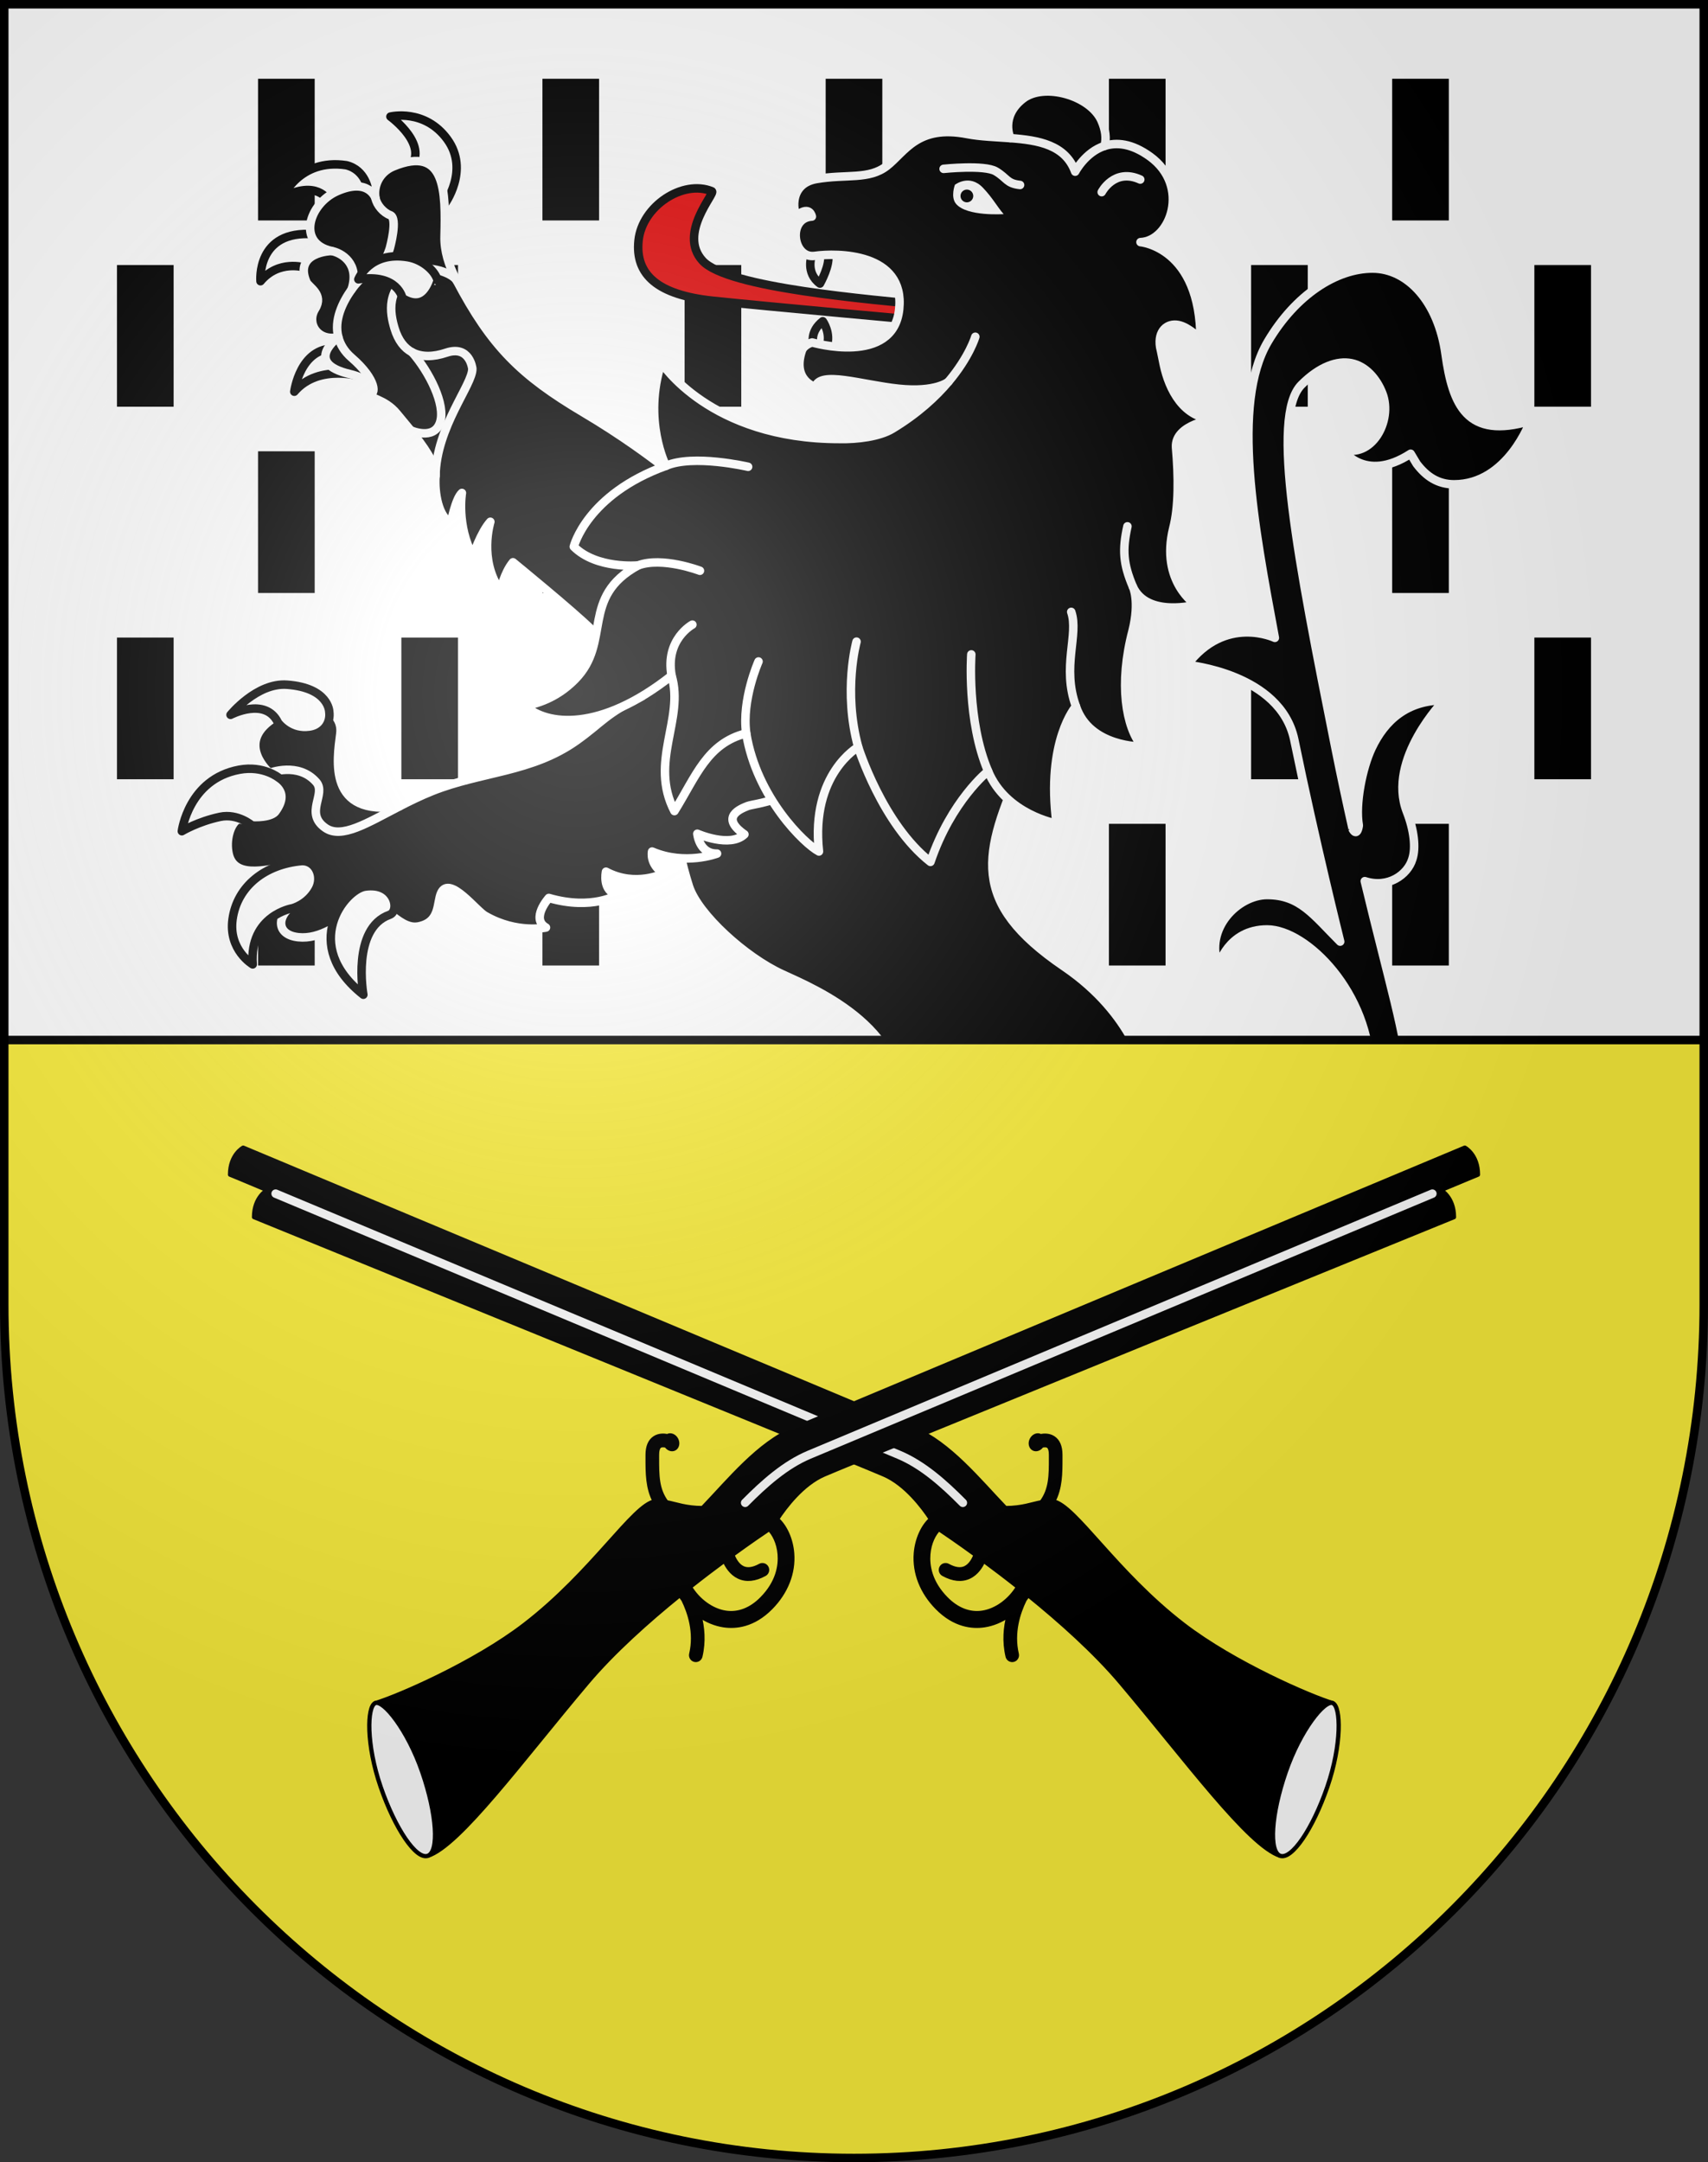<?xml version="1.0" encoding="UTF-8" standalone="no"?>
<svg
   xmlns:dc="http://purl.org/dc/elements/1.1/"
   xmlns:cc="http://creativecommons.org/ns#"
   xmlns:rdf="http://www.w3.org/1999/02/22-rdf-syntax-ns#"
   xmlns:svg="http://www.w3.org/2000/svg"
   xmlns="http://www.w3.org/2000/svg"
   xmlns:xlink="http://www.w3.org/1999/xlink"
   xmlns:sodipodi="http://sodipodi.sourceforge.net/DTD/sodipodi-0.dtd"
   xmlns:inkscape="http://www.inkscape.org/namespaces/inkscape"
   height="763"
   width="603"
   version="1.0"
   id="svg20"
   sodipodi:version="0.32"
   inkscape:version="0.46"
   sodipodi:docname="Chevilly-coat_of_arms.svg"
   sodipodi:docbase="C:\Documents and Settings\Steve\Bureau\Blason Villages Suisse pour Wikipédia (par Delta-9)"
   inkscape:output_extension="org.inkscape.output.svg.inkscape">
  <rect width="100%" height="100%" fill="#333333" stroke="none"/>
  <defs
     id="defs29"><inkscape:perspective
   sodipodi:type="inkscape:persp3d"
   inkscape:vp_x="0 : 381.5 : 1"
   inkscape:vp_y="0 : 1000 : 0"
   inkscape:vp_z="603 : 381.5 : 1"
   inkscape:persp3d-origin="301.5 : 254.33333 : 1"
   id="perspective28" />
<linearGradient
   id="linearGradient2893">
  <stop
     style="stop-color:#ffffff;stop-opacity:0.314;"
     offset="0"
     id="stop2895" />
  <stop
     id="stop2897"
     offset="0.19"
     style="stop-color:#ffffff;stop-opacity:0.251;" />
  <stop
     style="stop-color:#6b6b6b;stop-opacity:0.125;"
     offset="0.6"
     id="stop2901" />
  <stop
     style="stop-color:#000000;stop-opacity:0.125;"
     offset="1"
     id="stop2899" />
</linearGradient>
<linearGradient
   id="linearGradient2955">
  <stop
     style="stop-color:white;stop-opacity:0;"
     offset="0"
     id="stop2965" />
  <stop
     style="stop-color:black;stop-opacity:0.646;"
     offset="1"
     id="stop2959" />
</linearGradient>
<radialGradient
   inkscape:collect="always"
   xlink:href="#linearGradient2893"
   id="radialGradient3236"
   gradientUnits="userSpaceOnUse"
   gradientTransform="matrix(1.215,1.531577e-24,1.464684e-23,1.267,-839.192,-490.489)"
   cx="858.042"
   cy="579.933"
   fx="858.042"
   fy="579.933"
   r="300" />
<inkscape:perspective
   id="perspective2618"
   inkscape:persp3d-origin="297.63751 : 280.63 : 1"
   inkscape:vp_z="595.27502 : 420.94501 : 1"
   inkscape:vp_y="0 : 1000 : 0"
   inkscape:vp_x="0 : 420.94501 : 1"
   sodipodi:type="inkscape:persp3d" />

	
	
	
	
	
	
	
	
	
	
	
	
	
	
	
	
	
	
	
	
	
	
	
	
	
	
	
	
	
	
	
	
	
	
	
	
	
	
	
	
	
	
	
	
	
	
	
	
	
	
	
	
	
	
	
	
	
	
	
		
	
	
	

	

		
		
	
			
			
			
		
			
			
			
		</defs>
  <sodipodi:namedview
     inkscape:window-height="968"
     inkscape:window-width="1280"
     inkscape:pageshadow="2"
     inkscape:pageopacity="0.0"
     guidetolerance="10.0"
     gridtolerance="10.0"
     objecttolerance="10.0"
     borderopacity="1.0"
     bordercolor="#666666"
     pagecolor="#ffffff"
     id="base"
     inkscape:zoom="0.95380146"
     inkscape:cx="186.55155"
     inkscape:cy="379.04932"
     inkscape:window-x="1280"
     inkscape:window-y="22"
     inkscape:current-layer="layer2"
     showgrid="false"
     showguides="true"
     inkscape:guide-bbox="true">
    <sodipodi:guide
       orientation="horizontal"
       position="761.5"
       id="guide1885" />
    <sodipodi:guide
       orientation="vertical"
       position="1.5"
       id="guide1887" />
    <sodipodi:guide
       orientation="horizontal"
       position="1.5"
       id="guide1889" />
    <sodipodi:guide
       orientation="vertical"
       position="601.5"
       id="guide1891" />
    <sodipodi:guide
       orientation="vertical"
       position="301.501"
       id="guide1893" />
  </sodipodi:namedview>
  <desc
     id="desc22">Coat of Arms of Canton of Freiburg (Fribourg)</desc>
  <g
     inkscape:groupmode="layer"
     id="layer1"
     inkscape:label="Fond écu"
     style="opacity:1"
     sodipodi:insensitive="true">
    <path
       d="M 1.5,1.5 L 1.5,460.375 C 1.5,626.689 135.814,761.5 301.5,761.5 C 467.188,761.5 601.5,626.686 601.5,460.375 L 601.5,1.5 L 1.5,1.5 z"
       id="path2632"
       style="opacity:1;fill:#ffffff" />
  </g>
  <g
     inkscape:groupmode="layer"
     id="layer2"
     inkscape:label="Meubles"
     style="opacity:1"
     sodipodi:insensitive="true">
    <path
       d="M 91.1,340.707 L 111.1,340.707 L 111.1,290.707 L 91.1,290.707 L 91.1,340.707 z M 191.499,340.707 L 211.499,340.707 L 211.499,290.707 L 191.499,290.707 L 191.499,340.707 z M 291.499,340.707 L 311.499,340.707 L 311.499,290.707 L 291.499,290.707 L 291.499,340.707 z M 391.498,340.707 L 411.498,340.707 L 411.498,290.707 L 391.498,290.707 L 391.498,340.707 z M 491.498,290.707 L 491.498,340.707 L 511.498,340.707 L 511.498,290.707 L 491.498,290.707 z"
       id="path2646" />
    <path
       d="M 41.298,274.979 L 61.298,274.979 L 61.298,224.979 L 41.298,224.979 L 41.298,274.979 z M 141.699,274.979 L 161.699,274.979 L 161.699,224.979 L 141.699,224.979 L 141.699,274.979 z M 241.699,274.979 L 261.699,274.979 L 261.699,224.979 L 241.699,224.979 L 241.699,274.979 L 241.699,274.979 z M 341.698,274.979 L 361.698,274.979 L 361.698,224.979 L 341.698,224.979 L 341.698,274.979 z M 441.698,274.979 L 461.698,274.979 L 461.698,224.979 L 441.698,224.979 L 441.698,274.979 z M 541.698,224.979 L 541.698,274.979 L 561.698,274.979 L 561.698,224.979 L 541.698,224.979 L 541.698,224.979 z"
       id="path2648" />
    <path
       d="M 91.1,209.25 L 111.1,209.25 L 111.1,159.25 L 91.1,159.25 L 91.1,209.25 z M 191.499,209.25 L 211.499,209.25 L 211.499,159.25 L 191.499,159.25 L 191.499,209.25 z M 291.499,209.25 L 311.499,209.25 L 311.499,159.25 L 291.499,159.25 L 291.499,209.25 z M 391.498,209.25 L 411.498,209.25 L 411.498,159.25 L 391.498,159.25 L 391.498,209.25 z M 491.498,159.25 L 491.498,209.25 L 511.498,209.25 L 511.498,159.25 L 491.498,159.25 z"
       id="path2650" />
    <path
       d="M 41.298,143.522 L 61.298,143.522 L 61.298,93.522 L 41.298,93.522 L 41.298,143.522 z M 141.699,143.522 L 161.699,143.522 L 161.699,93.522 L 141.699,93.522 L 141.699,143.522 z M 241.699,143.522 L 261.699,143.522 L 261.699,93.522 L 241.699,93.522 L 241.699,143.522 L 241.699,143.522 z M 341.698,143.522 L 361.698,143.522 L 361.698,93.522 L 341.698,93.522 L 341.698,143.522 z M 441.698,143.522 L 461.698,143.522 L 461.698,93.522 L 441.698,93.522 L 441.698,143.522 z M 541.698,93.522 L 541.698,143.522 L 561.698,143.522 L 561.698,93.522 L 541.698,93.522 L 541.698,93.522 z"
       id="path2652" />
    <path
       d="M 91.1,77.793 L 111.1,77.793 L 111.1,27.793 L 91.1,27.793 L 91.1,77.793 z M 191.499,77.793 L 211.499,77.793 L 211.499,27.793 L 191.499,27.793 L 191.499,77.793 z M 291.499,77.793 L 311.499,77.793 L 311.499,27.793 L 291.499,27.793 L 291.499,77.793 z M 391.498,77.793 L 411.498,77.793 L 411.498,27.793 L 391.498,27.793 L 391.498,77.793 z M 491.498,27.793 L 491.498,77.793 L 511.498,77.793 L 511.498,27.793 L 491.498,27.793 L 491.498,27.793 z"
       id="path2654" />
    <path
       d="M 110.807,82.665 C 90.349,81.016 91.973,99.232 91.973,99.232 C 98.383,91.549 107.466,94.399 107.466,94.399 L 113.772,92.978 L 121.027,90.139 L 118.19,83.851 L 110.807,82.665 z"
       id="path2068"
       style="fill:#ffffff;stroke:#000000;stroke-width:3;stroke-linecap:round;stroke-linejoin:round" />
    <path
       d="M 103.9,138.222 C 103.9,138.222 105.888,122.666 118.149,122.979 C 130.449,123.292 128.299,133.096 128.299,133.096 C 128.299,133.096 112.7,127.921 103.9,138.222 z"
       id="path2070"
       style="fill:#ffffff;stroke:#000000;stroke-width:3;stroke-linecap:round;stroke-linejoin:round" />
    <path
       d="M 137.846,41.142 C 137.846,41.142 152.486,51.762 144.036,59.791 C 144.036,59.791 145.636,75.304 156.916,72.094 C 156.916,72.094 165.896,60.099 157.91,49.151 C 149.92,38.204 137.846,41.142 137.846,41.142 z"
       id="path2072"
       style="fill:#ffffff;stroke:#000000;stroke-width:3;stroke-linecap:round;stroke-linejoin:round" />
    <path
       d="M 115.759,70.563 C 115.759,70.563 111.816,63.279 99.782,69.654 C 99.782,69.654 105.563,55.812 122.249,58.301 C 129.142,59.977 129.979,67.177 129.979,67.177 C 129.979,67.177 125.466,76.807 115.759,70.563 z"
       id="path2076"
       style="fill:#ffffff;stroke:#000000;stroke-width:3;stroke-linecap:round;stroke-linejoin:round" />
    <path
       d="M 248.794,176.979 C 248.794,176.979 233.097,161.648 206.003,145.586 C 183.864,132.461 173.483,122.265 161.213,98.969 C 158.357,93.656 156.82,88.435 156.947,83.476 C 157.348,67.753 157.46,51.107 138.869,58.744 C 133.718,60.859 131.756,65.948 132.585,70.005 C 132.585,70.005 130.249,62.46 118.897,67.526 C 109.154,71.874 104.621,85.846 117.067,88.571 C 117.067,88.571 103.636,88.876 108.171,99.503 C 108.96,101.348 114.464,103.837 111.268,108.974 C 108.076,114.11 112.17,120.614 119.449,118.971 C 119.449,118.971 106.846,128.071 123.49,131.983 C 125.982,132.568 132.036,134.357 130.276,138.938 C 129.678,140.489 135.8,140.644 140.121,145.972 C 141.396,147.548 143.149,149.592 144.97,151.845 C 149.315,157.21 154.064,163.756 153.759,167.975 C 153.328,173.963 154.784,182.35 159.183,184.55 C 159.183,184.55 160.794,175.983 163.072,173.952 C 163.072,173.952 161.11,185.38 166.958,196.227 C 166.958,196.227 169.677,187.948 173.114,184.122 C 173.114,184.122 168.871,197.58 176.67,208.474 C 176.67,208.474 177.941,202.245 181.102,198.413 C 181.102,198.413 202.144,215.578 208.67,222.011 C 210.572,223.886 220.612,233.115 230.245,226.576 C 239.882,220.039 295.32,204.945 295.32,204.945 L 276.802,176.306 L 270.206,173.007 L 248.794,176.979 z"
       id="path2093"
       style="stroke:#ffffff;stroke-width:3;stroke-linecap:round;stroke-linejoin:round" />
    <path
       d="M 117.066,88.572 C 120.441,89.189 127.138,92.929 124.125,102.157"
       id="path2137"
       style="fill:none;stroke:#ffffff;stroke-width:3;stroke-linecap:round;stroke-linejoin:round" />
    <path
       d="M 132.585,70.005 C 133.082,72.44 135.371,75.039 137.763,75.935 C 140.568,76.979 137.659,87.477 137.659,87.477 C 137.659,87.477 136.683,90.979 134.819,93.354"
       id="path2139"
       style="fill:none;stroke:#ffffff;stroke-width:3;stroke-linecap:round;stroke-linejoin:round" />
    <path
       d="M 144.967,151.843 C 144.967,151.843 153.102,155.536 155.316,149.184 C 157.527,142.832 151.385,131.007 145.486,124.316"
       id="path2153"
       style="fill:none;stroke:#ffffff;stroke-width:3;stroke-linecap:round;stroke-linejoin:round" />
    <path
       d="M 161.212,98.968 C 159.462,96.146 151.393,93.728 147.797,95.376 C 147.275,95.617 146.776,95.863 146.307,96.119 C 136.028,101.662 137.689,110.53 139.296,115.881 C 140.571,120.127 142.734,122.86 145.487,124.319 C 148.819,126.08 153.01,125.985 157.543,124.463 C 165.822,121.684 166.744,130.039 166.744,130.039 C 167.017,135.557 154.021,150.602 153.754,167.974"
       id="path2155"
       style="fill:none;stroke:#ffffff;stroke-width:3;stroke-linecap:round;stroke-linejoin:round" />
    <path
       d="M 146.308,96.119 C 146.308,96.119 144.871,91.839 139.547,92.128 C 138.202,92.203 136.566,92.611 134.817,93.356 C 131.258,94.873 127.217,97.793 124.125,102.157 C 120.865,106.758 117.867,112.971 119.449,118.971 C 120.108,121.471 121.517,123.973 124.117,126.223 C 133.192,134.075 132.843,139.66 130.276,138.938"
       id="path2157"
       style="fill:none;stroke:#ffffff;stroke-width:3;stroke-linecap:round;stroke-linejoin:round" />
    <path
       d="M 142.079,105.215 C 142.079,105.215 140.434,96.427 126.515,98.57 C 126.515,98.57 130.49,88.514 144.045,90.774 C 149.357,91.659 153.784,95.771 154.502,99.037 C 154.501,99.036 151.265,110.946 142.079,105.215 z"
       id="path2161"
       style="fill:#ffffff;stroke:#000000;stroke-width:3;stroke-linecap:round;stroke-linejoin:round" />
    <path
       d="M 105.762,490.512 C 105.762,490.512 109.026,476.403 91.853,479.399 C 91.853,479.399 99.358,468.368 109.979,471.137 C 120.599,473.908 119.286,485.377 119.286,485.377 L 105.762,490.512 z"
       id="path2074"
       style="stroke:#ffffff;stroke-width:3;stroke-linecap:round;stroke-linejoin:round" />
    <path
       d="M 96.543,511.334 C 96.543,511.334 93.772,497.793 79.871,505.973 C 79.871,505.973 86.104,493.703 97.112,494.998 C 108.118,496.297 105.349,504.971 105.349,504.971 L 96.543,511.334 z"
       id="path2078"
       style="stroke:#ffffff;stroke-width:3;stroke-linecap:round;stroke-linejoin:round" />
    <path
       d="M 96.133,545.088 C 96.133,545.088 93.063,533.141 99.073,525.775 C 102.781,521.234 109.838,518.345 113.377,519.275 L 109.623,533.652 C 109.626,533.653 99.092,528.928 96.133,545.088 z"
       id="path2080"
       style="stroke:#ffffff;stroke-width:3;stroke-linecap:round;stroke-linejoin:round" />
    <path
       d="M 123.78,535.768 C 123.78,535.768 111.495,534.534 115.314,550.495 C 115.314,550.495 117.921,542.114 125.98,543.434 L 123.78,535.768 z"
       id="path2082"
       style="stroke:#ffffff;stroke-width:3;stroke-linecap:round;stroke-linejoin:round" />
    <path
       d="M 348.275,363.065 C 348.275,363.065 337.784,361.796 327.714,365.166 C 322.925,365.166 281.512,368.695 250.935,372.151 C 227.893,374.596 189.501,386.779 180.596,408.999 C 180.596,408.999 190.644,399.398 197.8,403.176 C 197.8,403.176 186.873,409.052 184.244,428.872 C 184.244,428.872 193.959,420.811 199.2,422.183 C 199.2,422.183 193.771,431.55 191.812,442.962 C 191.812,442.962 199.378,436.036 203.898,436.265 C 203.898,436.265 200.589,438.579 202.316,449.523 C 202.316,449.523 221.512,457.503 218.334,463.83 C 215.156,470.15 167.436,505.076 148.279,504.371 C 148.279,504.371 146.226,498.586 138.273,501.76 C 138.273,501.76 134.841,499.684 133.103,493.125 C 131.366,486.568 123.205,478.75 114.186,481.904 C 107.093,484.383 99.853,491.47 102.959,497.752 C 102.959,497.752 80.772,512.705 103.845,522.074 C 105.318,522.67 106.525,522.455 107.652,521.902 C 107.652,521.902 97.354,530.781 109.194,535.929 C 115.92,538.857 120.82,535.534 120.82,535.534 C 119.871,538.179 119.013,542.35 122.81,545.893 C 125.939,548.823 134.9,548.401 141.134,547.541 C 147.017,546.734 154.34,552.365 164.031,549.295 C 170.72,547.178 179.621,541.602 188.501,536.816 C 194.348,533.664 221.266,525.757 226.459,524.507 C 237.675,521.806 247.69,513.482 247.69,513.482 C 247.69,513.482 238.024,514.082 233.869,510.181 C 233.869,510.181 260.407,505.691 268.987,490.04 C 268.987,490.04 256.945,493.444 251.5,489.919 C 251.5,489.919 281.653,481.185 283.526,471.148 C 283.526,471.148 276.52,472.55 270.194,468.089 C 263.868,463.632 259.435,453.597 262.206,447.134 C 266.636,436.802 288.985,426.806 306.186,421.383 C 323.383,415.959 339.308,410.027 350.986,418.336 C 362.672,426.65 355.382,378.825 355.382,378.825 L 355.974,352.765 L 348.275,363.065 z"
       id="path2086"
       style="stroke:#ffffff;stroke-width:3;stroke-linecap:round;stroke-linejoin:round" />
    <path
       d="M 107.653,521.895 C 113.881,520.381 113.241,516.241 118.851,519.655 C 128.003,525.218 125.708,529.618 125.708,529.618 C 125.708,529.618 122.203,531.681 120.821,535.528"
       id="path2123"
       style="fill:none;stroke:#ffffff;stroke-width:3;stroke-linecap:round;stroke-linejoin:round" />
    <path
       d="M 136.603,526.475 C 136.603,526.475 129.397,526.782 125.71,529.618"
       id="path2125"
       style="fill:none;stroke:#ffffff;stroke-width:3;stroke-linecap:round;stroke-linejoin:round" />
    <path
       d="M 102.962,497.746 C 104.102,500.053 106.635,502.248 111.084,504.07 C 115.933,506.05 123.424,500.111 130.663,513.492"
       id="path2127"
       style="fill:none;stroke:#ffffff;stroke-width:3;stroke-linecap:round;stroke-linejoin:round" />
    <path
       d="M 138.275,501.75 C 130.321,504.92 128.382,520.15 135.304,524.82 C 142.229,529.486 151.271,529.941 160.042,523.644 C 168.809,517.351 190.806,522.154 188.503,536.814"
       id="path2129"
       style="fill:none;stroke:#ffffff;stroke-width:3;stroke-linecap:round;stroke-linejoin:round" />
    <path
       d="M 134.958,513.881 C 134.958,513.881 128.22,502.67 116.582,511.84 C 116.582,511.84 119.076,500.68 128.301,499.151 C 137.524,497.624 144.536,504.571 144.536,504.571 C 144.536,504.571 144.092,514.299 134.958,513.881 z"
       id="path2171"
       style="stroke:#ffffff;stroke-width:3;stroke-linecap:round;stroke-linejoin:round" />
    <path
       d="M 291.63,375.271 C 291.63,375.271 315.573,389.771 317.091,422.147 L 329.82,409.417 C 329.821,409.416 324.006,381.342 291.63,375.271 z"
       id="path2662"
       style="stroke:#ffffff;stroke-width:3;stroke-linecap:round;stroke-linejoin:round" />
    <path
       d="M 340.3,576.395 C 340.3,576.395 337.845,573.342 333.228,573.143 C 328.616,572.942 333.228,573.143 333.228,573.143 L 332.371,580.207 L 339.411,579.818 L 340.3,576.395"
       id="path2084"
       style="stroke:#ffffff;stroke-width:3;stroke-linecap:round;stroke-linejoin:round" />
    <path
       d="M 510.327,124.874 C 507.8,106.664 497.177,94.776 484.528,94.776 C 471.882,94.776 457.465,103.881 447.601,120.574 C 434.587,142.598 442.781,185.985 450.08,225.085 L 450.08,225.084 C 450.08,225.084 432.597,216.771 419.105,234.644 C 419.105,234.644 451.922,237.582 456.918,260.934 C 464.286,296.846 473.145,332.274 473.145,332.274 C 463.661,322.789 458.981,315.834 447.346,315.834 C 437.23,315.834 425.089,327.469 430.148,340.874 C 430.148,340.874 433.436,327.975 447.346,327.975 C 461.258,327.975 483.768,350.486 483.768,378.56 C 483.768,406.634 462.775,417.763 450.382,417.763 C 437.986,417.763 428.123,410.934 424.583,402.588 C 421.05,394.259 417.722,388.534 414.037,385.074 C 408.931,380.277 404.433,379.346 404.433,379.346 C 404.433,379.346 400.609,358.046 375.678,341.097 C 341.972,318.182 347.272,301.078 360.761,270.053 L 354.292,261.456 L 351.315,249.117 L 241.562,255.402 L 236.997,277.472 C 238.977,288.711 237.737,295.405 243.239,312.811 L 243.256,312.849 C 246.488,322.713 263.093,337.78 276.136,343.758 C 287.984,349.188 323.447,363.886 317.091,395.118 C 314.237,408.814 308.898,435.453 319.958,453.17 C 319.958,453.17 323.515,445.941 327.237,445.666 C 327.237,445.666 324.299,455.521 328.652,472.654 C 328.652,472.654 332.174,466.293 339.638,465.312 C 339.638,465.312 335.012,475.708 340.501,488.113 C 340.501,488.113 344.637,478.3 350.267,476.806 C 350.267,476.806 346.036,488.788 352.659,496.464 C 352.659,496.464 354.369,493.511 360.329,495.075 C 366.293,496.636 392.391,509.415 387.006,526.557 C 381.777,543.203 363.454,584.12 349.624,585.821 C 350.08,582.598 348.311,579.671 346.174,578.257 C 339.969,574.136 335.245,578.782 335.245,578.782 C 335.245,578.782 335.235,568.346 322.642,569.969 C 310.044,571.596 304.468,579.172 308.717,588.045 C 303.528,592.912 295.737,603.176 301.531,611.359 C 303.885,614.677 310.056,616.416 317.958,614.414 C 317.958,614.414 317.758,626.125 330.795,626.596 C 344.042,627.073 342.065,611.075 350.758,609.981 C 353.524,609.627 356.634,620.325 360.576,619.751 C 365.981,618.968 375.608,601.093 385.754,600.355 C 395.899,599.605 406.397,590.593 406.397,590.593 C 406.397,590.593 400.511,590.337 396.887,586.628 C 396.887,586.628 413.367,585.37 424.903,572.058 C 424.903,572.058 420.277,571.857 416.23,568.126 C 416.23,568.126 432.481,562.524 441.121,547.901 C 441.121,547.901 433.94,548.376 430.716,545.077 C 430.716,545.077 444.112,537.372 447.904,527.669 C 447.904,527.669 441.898,530.169 436.621,525.597 C 436.621,525.597 448.405,511.013 447.304,507.413 C 412.78,499.349 402.886,475.099 401.234,473.3 C 399.997,471.95 398.142,466.398 398.142,454.405 C 398.142,450.438 399.105,445.905 402.067,440.966 C 411.075,425.956 405.077,410.641 408.401,399.548 C 410.929,410.929 426.105,433.441 450.386,433.441 C 474.664,433.441 496.671,408.4 496.671,378.556 C 496.671,367.03 490.317,346.367 481.825,310.937 C 490.054,313.607 496.949,308.702 498.607,303.183 C 499.965,299.175 499.173,292.813 496.697,286.472 C 489.461,267.943 509.822,247.118 509.822,247.118 C 496.71,247.118 488.895,254.19 484.259,263.98 C 480.946,270.965 478.393,283.773 479.723,291.296 C 479.038,295.578 477.575,292.616 477.574,292.64 C 475.564,283.705 473.485,274.01 471.379,263.473 C 458.227,197.713 448.316,146.92 459.49,135.745 C 465.939,129.295 472.182,127.187 477.068,128.158 C 482.172,129.172 486.047,133.666 488.027,138.781 C 491.832,148.645 484.002,162.156 473.739,158.425 C 473.739,158.425 481.596,170.747 498.018,160.113 L 500.145,163.666 C 503.536,168.124 507.616,170.904 513.363,170.904 C 532.332,170.904 540.301,148.52 540.301,148.52 C 517.914,155.226 512.833,142.912 510.327,124.874 z"
       id="path2667"
       style="stroke:#ffffff;stroke-width:3;stroke-linecap:round;stroke-linejoin:round" />
    <path
       d="M 349.627,585.83 C 349.205,585.881 348.796,585.9 348.385,585.885 C 341.441,585.58 335.244,578.791 335.244,578.791"
       id="path2131"
       style="fill:none;stroke:#ffffff;stroke-width:3;stroke-linecap:round;stroke-linejoin:round" />
    <path
       d="M 317.967,614.422 C 317.967,614.422 318.076,604.77 323.58,600.32 C 329.086,595.875 335.123,596.847 338.527,598.826 C 342.665,601.24 344.305,596.849 344.305,596.849 C 344.305,596.849 338.112,596.578 333.668,591.099 C 329.908,586.456 322.983,576.523 310.428,586.572 C 309.912,586.986 309.336,587.486 308.719,588.054"
       id="path2159"
       style="fill:none;stroke:#ffffff;stroke-width:3;stroke-linecap:round;stroke-linejoin:round" />
    <path
       d="M 327.345,570.955 C 327.345,570.955 328.927,561.435 320.268,557.482 C 309.58,552.597 297.364,562.435 297.364,562.435 C 297.364,562.435 314.444,562.664 312.14,574.99 C 312.139,574.991 323.547,576.868 327.345,570.955 z"
       id="path2173"
       style="stroke:#ffffff;stroke-width:3;stroke-linecap:round;stroke-linejoin:round" />
    <path
       d="M 311.058,586.26 C 311.058,586.26 299.677,578.322 290.119,588.115 C 280.556,597.92 289.993,612.164 289.993,612.164 C 289.993,612.164 292.074,595.83 301.901,600.217 C 301.9,600.219 311.737,597.614 311.058,586.26 z"
       id="path2175"
       style="stroke:#ffffff;stroke-width:3;stroke-linecap:round;stroke-linejoin:round" />
    <path
       d="M 324.561,600.928 C 324.561,600.928 308.983,599.977 304.79,614.983 C 302.048,624.807 309.001,633.383 309.001,633.383 C 309.001,633.383 312.147,615.301 320.605,617.322 C 320.604,617.33 327.292,612.649 324.561,600.928 z"
       id="path2177"
       style="stroke:#ffffff;stroke-width:3;stroke-linecap:round;stroke-linejoin:round" />
    <path
       d="M 343.267,618.039 C 343.267,618.039 347.556,627.701 341.913,635.465 C 341.913,635.465 355.721,630.168 354.62,614.391 C 355.154,608.893 350.487,608.02 346.774,611.842 C 345.231,613.428 343.066,615.821 343.267,618.039 z"
       id="path2179"
       style="stroke:#ffffff;stroke-width:3;stroke-linecap:round;stroke-linejoin:round" />
    <path
       d="M 296.596,224.388 C 296.596,224.388 264.322,213.164 246.604,209.068 C 239.027,212.487 226.674,245.672 226.674,245.672 C 213.931,251.679 212.476,254.991 203.481,261.37 C 187.679,272.573 169.796,272.277 152.643,279.125 C 148.541,280.764 144.671,282.659 141.051,284.527 C 115.554,288.283 118.97,268.206 120.155,258.938 C 121.339,249.668 108.6,245.407 96.181,253.726 C 83.161,262.448 95.177,272.745 95.177,272.745 C 95.177,272.745 100.326,279.221 95.65,284.829 C 90.972,290.439 84.023,289.114 84.023,289.114 C 81.299,290.698 79.607,296.481 80.755,301.455 C 82.911,310.81 95.825,306.383 103.679,305.237 C 111.531,304.095 109.747,315.035 103.227,319.542 C 97.669,323.386 97.556,329.86 105.276,330.716 C 112.999,331.567 120.23,326.163 127.466,320.759 C 134.7,315.353 139.979,328.432 147.777,326.9 C 155.573,325.369 154.146,318.46 155.763,315.058 C 158.756,308.755 168.305,321.764 171.482,323.278 C 182.529,329.579 192.751,327.302 192.751,327.302 C 187.226,324.151 193.765,316.869 193.765,316.869 C 209.192,321.346 218.079,315.702 218.079,315.702 C 212.423,314.546 213.946,307.601 213.946,307.601 C 224.468,313.19 234.293,308.199 234.293,308.199 C 229.185,304.988 230.218,300.486 230.218,300.486 C 241.924,305.504 253.146,301.214 253.146,301.214 C 246.833,301.342 246.187,294.206 246.187,294.206 C 246.187,294.206 257.704,299.272 262.814,294.427 C 253.916,288.262 261.603,285.384 263.926,284.438 C 265.481,283.832 271.348,283.368 277.649,280.333 C 280.965,278.735 285.543,276.456 288.534,273.038 C 290.892,270.34 289.703,266.864 291.227,262.591 C 292.726,258.393 295.82,253.398 295.982,247.308 L 296.154,240.873 C 296.283,236.046 302.323,226.87 302.323,226.87 L 296.596,224.388 z"
       id="path2677"
       style="stroke:#ffffff;stroke-width:3;stroke-linecap:round;stroke-linejoin:round" />
    <path
       d="M 141.048,284.526 C 129.533,290.474 120.572,296.123 114.853,292.14 C 107.339,286.906 115.296,280.168 111.658,275.994 C 105.341,268.74 95.173,272.743 95.173,272.743"
       id="path2135_1_"
       style="fill:none;stroke:#ffffff;stroke-width:3;stroke-linecap:round;stroke-linejoin:round" />
    <path
       d="M 81.393,252.25 C 81.393,252.25 93.756,245.757 98.165,255.021 C 98.165,255.021 102.018,260.456 109.645,259.347 C 114.55,258.631 116.793,254.918 116.238,251.088 C 116.238,251.088 116.06,242.704 101.346,241.618 C 90.654,240.829 81.393,252.25 81.393,252.25 z"
       id="path2163_1_"
       style="fill:#ffffff;stroke:#000000;stroke-width:3;stroke-linecap:round;stroke-linejoin:round" />
    <path
       d="M 64.202,293.311 C 64.202,293.311 66.531,274.974 84.443,271.621 C 93.103,270.001 98.501,274.527 98.501,274.527 C 98.501,274.527 106.338,279.072 99.652,288.176 C 96.867,291.971 88.977,291.294 88.977,291.294 C 88.977,291.294 83.97,286.916 77.682,288.246 C 69.857,289.906 64.202,293.311 64.202,293.311 z"
       id="path2165_1_"
       style="fill:#ffffff;stroke:#000000;stroke-width:3;stroke-linecap:round;stroke-linejoin:round" />
    <path
       d="M 89.215,340.308 C 89.215,340.308 80.586,335.241 82.104,324.362 C 83.738,312.653 93.636,304.952 106.663,303.841 C 111.604,303.811 113.808,309.483 111.455,313.834 C 108.561,319.182 103.245,320.502 103.245,320.502 C 103.245,320.502 87.946,322.992 89.215,340.308 z"
       id="path2167_1_"
       style="fill:#ffffff;stroke:#000000;stroke-width:3;stroke-linecap:round;stroke-linejoin:round" />
    <path
       d="M 128.845,312.866 C 121.762,313.898 105.96,333.401 128.277,351.01 C 128.277,351.01 124.057,327.617 137.528,322.811 C 141.23,321.491 139.471,311.318 128.845,312.866 z"
       id="path2169_1_"
       style="fill:#ffffff;stroke:#000000;stroke-width:3;stroke-linecap:round;stroke-linejoin:round" />
    <path
       d="M 327.513,113.27 C 327.513,113.27 271.097,108.166 251.673,106.126 C 232.25,104.084 224.159,96.979 225.436,84.838 C 226.713,72.697 241.113,63.286 251.315,67.493 C 252.758,68.087 239.201,82.33 248.033,92.022 C 256.863,101.712 307.571,105.625 328.09,107.781 L 327.513,113.27 z"
       id="path2638"
       style="fill:#e20909;stroke:#000000;stroke-width:3;stroke-linecap:round;stroke-linejoin:round" />
    <path
       d="M 286.596,90.119 C 286.596,90.119 284.237,96.241 289.481,100.067 C 289.481,100.067 293.309,93.329 292.275,89.739 L 289.957,87.179 L 286.596,90.119 z"
       id="path2640"
       style="fill:#ffffff;stroke:#000000;stroke-width:3;stroke-linecap:round;stroke-linejoin:round" />
    <path
       d="M 287.106,121.275 C 287.106,121.275 285.844,116.965 290.474,113.367 C 290.474,113.367 293.512,117.581 291.821,122.264 L 289.021,123.329 L 287.106,121.275 z"
       id="path2642"
       style="fill:#ffffff;stroke:#000000;stroke-width:3;stroke-linecap:round;stroke-linejoin:round" />
    <path
       d="M 414.211,186.398 C 416.175,178.814 416.095,168.279 415.184,157.865 C 414.674,149.574 428.971,147.875 428.971,147.875 C 417.858,147.875 412.685,137.245 410.885,128.711 C 409.906,123.778 409.59,122.515 409.59,122.515 C 408.649,116.682 412.205,113.935 415.997,114.686 C 419.792,115.437 423.819,119.69 423.819,119.69 C 423.819,87.23 402.644,85.439 402.644,85.439 C 413.304,85.016 420.278,65.634 406.06,55.294 C 399.515,50.535 394.125,50.147 389.956,51.497 C 390.682,48.844 390.318,45.855 388.85,42.527 C 384.941,33.698 368.578,29.058 361.12,34.861 C 353.054,41.137 356.709,48.745 356.709,48.745 C 351.491,48.358 346.146,48.217 341.48,47.318 C 323.846,43.92 319.429,53.635 313.082,58.575 C 306.728,63.516 298.893,61.359 288.237,63.177 C 277.584,64.997 280.493,76.666 281.501,75.882 C 285.938,72.43 286.629,76.421 286.629,76.421 C 277.937,76.932 279.875,91.378 287.639,90.296 C 295.408,89.213 319.568,89.049 317.454,109.124 C 315.347,129.2 286.724,120.85 286.724,120.85 C 286.724,120.85 283.807,121.61 283.081,123.789 C 279.605,134.267 287.849,136.574 287.849,136.574 C 289.392,130.684 304.037,135.784 317.225,137.169 C 330.411,138.556 334.838,134.711 334.838,134.711 C 330.388,139.991 324.012,145.912 314.991,151.357 C 310.512,154.061 302.738,155.07 296.352,154.921 C 250.573,154.921 233.504,127.956 233.504,127.956 C 226.881,148.312 235.099,164.385 235.099,164.385 C 207.082,174.516 202.578,192.902 202.578,192.902 C 210.583,200.907 225.259,199.529 225.259,199.529 C 204.746,210.747 215.999,226.52 203.033,239.72 C 198.631,244.201 192.924,247.666 185.401,249.104 C 192.992,255.989 211.75,258.442 237.099,238.431 C 241.669,253.774 229.094,268.867 238.1,286.211 C 245.771,273.87 249.607,262.279 263.449,258.777 C 267.118,281.457 284.087,297.851 289.132,300.469 C 286.131,273.119 302.974,263.615 302.974,263.615 C 302.974,263.615 311.48,290.798 328.49,304.14 C 335.828,282.46 348.837,272.12 348.837,272.12 C 355.174,287.463 373.021,290.631 373.021,290.631 C 369.184,261.279 379.858,249.272 379.858,249.272 C 384.694,263.781 403.206,263.447 403.206,263.447 C 397.443,256.61 394.915,241.289 399.847,222.579 C 402.467,211.947 399.953,207.037 399.953,207.037 C 404.956,218.044 422.22,213.416 422.22,213.416 C 422.22,213.416 409.533,205.345 414.211,186.398 z"
       id="path2689"
       style="stroke:#ffffff;stroke-width:3;stroke-linecap:round;stroke-linejoin:round" />
    <path
       d="M 334.837,134.711 C 342.284,125.874 344.331,118.832 344.331,118.832"
       id="path2697"
       style="fill:none;stroke:#ffffff;stroke-width:3;stroke-linecap:round;stroke-linejoin:round" />
    <path
       d="M 356.706,48.746 C 366.644,49.482 376.128,51.114 379.586,60.581 C 379.586,60.581 383.138,53.708 389.958,51.497"
       id="path2699"
       style="fill:none;stroke:#ffffff;stroke-width:3;stroke-linecap:round;stroke-linejoin:round" />
    <path
       d="M 388.948,67.798 C 388.948,67.798 393.372,59.182 402.56,63.352"
       id="path2701"
       style="fill:none;stroke:#ffffff;stroke-width:3;stroke-linecap:round;stroke-linejoin:round" />
    <path
       d="M 333.135,59.588 C 333.135,59.588 347.553,58.077 351.558,60.457 C 355.571,62.834 355.365,64.772 360.128,65.273"
       id="path2656"
       style="fill:none;stroke:#ffffff;stroke-width:3;stroke-linecap:round;stroke-linejoin:round" />
    <path
       d="M 337.128,65.205 C 337.128,65.205 342.232,61.223 347.016,66.243 C 350.486,69.884 351.924,72.772 354.329,75.557 C 354.329,75.557 341.351,76.47 337.53,71.94 C 335.489,69.519 337.128,65.205 337.128,65.205 z"
       id="path2658"
       style="fill:#ffffff" />
    <path
       d="M 264.118,164.719 C 264.118,164.719 244.666,160.184 235.1,164.386"
       id="path2696"
       style="fill:none;stroke:#ffffff;stroke-width:3;stroke-linecap:round;stroke-linejoin:round" />
    <path
       d="M 247.108,201.408 C 247.108,201.408 233.767,196.316 225.261,199.529"
       id="path2698"
       style="fill:none;stroke:#ffffff;stroke-width:3;stroke-linecap:round;stroke-linejoin:round" />
    <path
       d="M 237.102,238.431 C 234.768,225.589 244.44,220.42 244.44,220.42"
       id="path2700"
       style="fill:none;stroke:#ffffff;stroke-width:3;stroke-linecap:round;stroke-linejoin:round" />
    <path
       d="M 267.788,233.427 C 267.788,233.427 261.784,246.936 263.452,258.777"
       id="path2702"
       style="fill:none;stroke:#ffffff;stroke-width:3;stroke-linecap:round;stroke-linejoin:round" />
    <path
       d="M 302.392,226.423 C 302.392,226.423 297.555,243.768 302.976,263.613"
       id="path2704"
       style="fill:none;stroke:#ffffff;stroke-width:3;stroke-linecap:round;stroke-linejoin:round" />
    <path
       d="M 342.917,230.926 C 342.917,230.926 341.251,254.274 348.837,272.118"
       id="path2706"
       style="fill:none;stroke:#ffffff;stroke-width:3;stroke-linecap:round;stroke-linejoin:round" />
    <path
       d="M 378.189,215.916 C 380.941,223.922 374.771,235.345 379.857,249.27"
       id="path2708"
       style="fill:none;stroke:#ffffff;stroke-width:3;stroke-linecap:round;stroke-linejoin:round" />
    <path
       d="M 398.032,185.731 C 396.198,194.07 396.532,198.99 399.95,207.036"
       id="path2710"
       style="fill:none;stroke:#ffffff;stroke-width:3;stroke-linecap:round;stroke-linejoin:round" />
    <circle
       r="2.25"
       cy="69.196"
       cx="341.388"
       sodipodi:cy="69.195999"
       sodipodi:cx="341.388"
       sodipodi:rx="2.25"
       sodipodi:ry="2.25"
       id="circle2713"
       transform="translate(-3.8e-2,-4.6e-2)">
	</circle>
    <path
       d="M 1.5,367 L 1.5,460.375 C 1.5,626.689 135.814,761.5 301.5,761.5 C 467.188,761.5 601.5,626.686 601.5,460.375 L 601.5,367 L 1.5,367 L 1.5,367 z"
       id="path1892"
       style="fill:#fcef3c" />
    <line
       y2="367"
       x2="601.498"
       y1="367"
       x1="1.5"
       id="path6594"
       style="fill:none;stroke:#000000;stroke-width:3" />
    <path
       id="path2599"
       d="M 417.787,573.301 C 393.737,554.799 379.477,531.147 371.837,529.814 C 374.371,525.056 374.369,519.84 374.36,514.392 L 374.359,513.364 C 374.359,510.496 373.508,508.493 371.833,507.414 C 370.351,506.46 368.632,506.517 367.333,506.783 C 367.301,506.762 367.273,506.736 367.24,506.719 C 366.24,506.178 364.905,506.738 364.259,507.966 C 363.612,509.195 363.899,510.628 364.9,511.168 C 365.836,511.674 367.058,511.208 367.743,510.139 C 368.492,509.951 369.441,509.853 370.056,510.252 C 370.869,510.781 371.041,512.236 371.041,513.364 L 371.042,514.398 C 371.052,520.605 371.053,525.655 367.716,530.101 C 364.201,530.769 360.851,532.16 354.966,532.16 C 345.474,522.255 335.162,509.407 322.633,504.121 C 309.357,498.519 85.853,404.973 85.853,404.973 C 85.853,404.973 81.209,407.414 81.209,414.504 C 81.209,414.504 85.655,416.319 94.322,419.963 C 94.322,419.963 89.679,422.402 89.679,429.493 C 89.679,429.493 301.499,515.745 312.121,520.366 C 319.761,523.69 325.853,531.793 328.675,536.082 C 325.792,538.62 323.72,543.21 323.33,548.125 C 322.785,555.019 325.47,561.836 330.888,567.324 C 337.06,573.574 343.312,574.143 347.469,573.521 C 350.49,573.069 353.44,571.835 356.088,570 C 354.976,574.188 354.49,579.171 355.733,584.472 C 355.945,585.375 356.839,585.933 357.731,585.72 C 358.624,585.506 359.174,584.601 358.963,583.698 C 357.168,576.035 359.558,568.945 361.727,564.533 C 362.143,563.978 362.543,563.41 362.915,562.816 C 374.305,572.027 386.516,582.928 395.659,593.747 C 418.617,620.916 440.804,651.295 451.976,654.87 L 470.542,600.997 C 462.921,598.743 435.681,587.066 417.787,573.301 z M 346.821,569.086 C 342.3,569.764 337.872,568.059 334.017,564.154 C 328.265,558.331 327.431,552.418 327.742,548.481 C 328.071,544.328 329.805,541.098 331.449,539.562 C 333.471,540.916 338.226,544.149 344.439,548.666 C 343.86,550.205 342.723,552.424 340.766,553.341 C 339.121,554.11 337.057,553.827 334.623,552.496 C 333.817,552.055 332.811,552.358 332.375,553.175 C 331.939,553.992 332.239,555.012 333.046,555.452 C 336.454,557.318 339.527,557.633 342.176,556.383 C 344.772,555.159 346.325,552.681 347.201,550.687 C 350.94,553.445 355.092,556.593 359.426,560.021 C 356.527,564.847 351.681,568.362 346.821,569.086 z"
       style="stroke:#000000;stroke-width:1.5;stroke-linecap:round;stroke-linejoin:round" />
    <path
       id="path2601"
       d="M 97.311,421.213 C 149.451,443.039 306.32,508.702 317.378,513.366 C 325.744,516.895 333.122,523.429 339.927,530.3"
       style="fill:none;stroke:#ffffff;stroke-width:3;stroke-linecap:round;stroke-linejoin:round" />
    <path
       id="path2603"
       d="M 453.908,625.335 C 448.782,640.211 447.918,653.435 451.976,654.868 C 456.038,656.303 463.486,645.406 468.612,630.528 C 473.74,615.653 473.438,602.223 470.543,600.995 C 467.647,599.768 459.035,610.457 453.908,625.335 z"
       style="fill:#ffffff;stroke:#000000;stroke-width:1.5;stroke-linecap:round;stroke-linejoin:round" />
    <path
       id="path2607"
       d="M 132.455,600.996 L 151.021,654.869 C 162.196,651.294 184.381,620.915 207.34,593.746 C 216.484,582.928 228.694,572.026 240.083,562.815 C 240.456,563.409 240.857,563.977 241.273,564.532 C 243.442,568.944 245.831,576.034 244.036,583.697 C 243.826,584.6 244.377,585.506 245.269,585.719 C 246.161,585.932 247.055,585.374 247.267,584.471 C 248.509,579.17 248.024,574.187 246.911,569.999 C 249.56,571.835 252.51,573.068 255.531,573.52 C 259.689,574.142 265.94,573.573 272.111,567.323 C 277.53,561.835 280.214,555.017 279.668,548.124 C 279.279,543.209 277.207,538.619 274.325,536.081 C 277.145,531.792 283.239,523.689 290.877,520.365 C 301.5,515.744 513.32,429.492 513.32,429.492 C 513.32,422.401 508.675,419.962 508.675,419.962 C 517.343,416.318 521.789,414.503 521.789,414.503 C 521.789,407.413 517.145,404.972 517.145,404.972 C 517.145,404.972 293.642,498.518 280.365,504.12 C 267.835,509.406 257.524,522.254 248.033,532.159 C 242.147,532.159 238.796,530.768 235.281,530.1 C 231.945,525.654 231.946,520.604 231.956,514.397 L 231.957,513.363 C 231.957,512.235 232.128,510.78 232.942,510.251 C 233.557,509.852 234.505,509.95 235.255,510.138 C 235.94,511.207 237.163,511.673 238.098,511.167 C 239.098,510.627 239.386,509.193 238.739,507.965 C 238.093,506.736 236.757,506.177 235.757,506.718 C 235.724,506.736 235.697,506.762 235.665,506.782 C 234.366,506.515 232.647,506.459 231.165,507.413 C 229.488,508.492 228.638,510.495 228.638,513.363 L 228.637,514.391 C 228.628,519.839 228.626,525.055 231.161,529.813 C 223.519,531.146 209.26,554.798 185.21,573.3 C 167.317,587.066 140.077,598.743 132.455,600.996 z M 243.571,560.022 C 247.905,556.594 252.056,553.446 255.795,550.688 C 256.672,552.682 258.226,555.161 260.82,556.384 C 263.47,557.634 266.542,557.32 269.951,555.453 C 270.759,555.013 271.058,553.992 270.622,553.176 C 270.187,552.36 269.18,552.056 268.373,552.497 C 265.941,553.828 263.877,554.11 262.232,553.342 C 260.274,552.425 259.138,550.206 258.558,548.667 C 264.772,544.149 269.527,540.916 271.55,539.563 C 273.194,541.099 274.928,544.329 275.256,548.482 C 275.567,552.419 274.732,558.332 268.982,564.155 C 265.126,568.059 260.699,569.764 256.177,569.087 C 251.317,568.362 246.47,564.847 243.571,560.022 z"
       style="stroke:#000000;stroke-width:1.5;stroke-linecap:round;stroke-linejoin:round" />
    <path
       id="path2609"
       d="M 505.687,421.213 C 453.548,443.039 296.679,508.702 285.621,513.366 C 277.254,516.895 269.876,523.429 263.072,530.3"
       style="fill:none;stroke:#ffffff;stroke-width:3;stroke-linecap:round;stroke-linejoin:round" />
    <path
       id="path2611"
       d="M 149.089,625.335 C 154.216,640.211 155.081,653.435 151.02,654.868 C 146.959,656.303 139.511,645.406 134.384,630.528 C 129.257,615.653 129.559,602.223 132.454,600.995 C 135.351,599.768 143.963,610.457 149.089,625.335 z"
       style="fill:#ffffff;stroke:#000000;stroke-width:1.5;stroke-linecap:round;stroke-linejoin:round" />
  </g>
  <g
     inkscape:groupmode="layer"
     id="layer3"
     inkscape:label="Reflet final"
     style="display:inline"
     sodipodi:insensitive="true">
    <path
       style="fill:url(#radialGradient3236);fill-opacity:1"
       d="M 1.5,1.5 L 1.5,460.368 C 1.5,626.679 135.815,761.5 301.5,761.5 C 467.185,761.5 601.5,626.679 601.5,460.368 L 601.5,1.5 L 1.5,1.5 z "
       id="path2346" />
  </g>
  <g
     inkscape:groupmode="layer"
     id="layer4"
     inkscape:label="Contour final"
     style="display:inline"
     sodipodi:insensitive="true">
    <path
       style="fill:none;fill-opacity:1;stroke:#000000;stroke-width:3;stroke-miterlimit:4;stroke-dasharray:none;stroke-opacity:1"
       d="M 1.5,1.5 L 1.5,460.368 C 1.5,626.679 135.815,761.5 301.5,761.5 C 467.185,761.5 601.5,626.679 601.5,460.368 L 601.5,1.5 L 1.5,1.5 z "
       id="path3239" />
  </g>
</svg>
